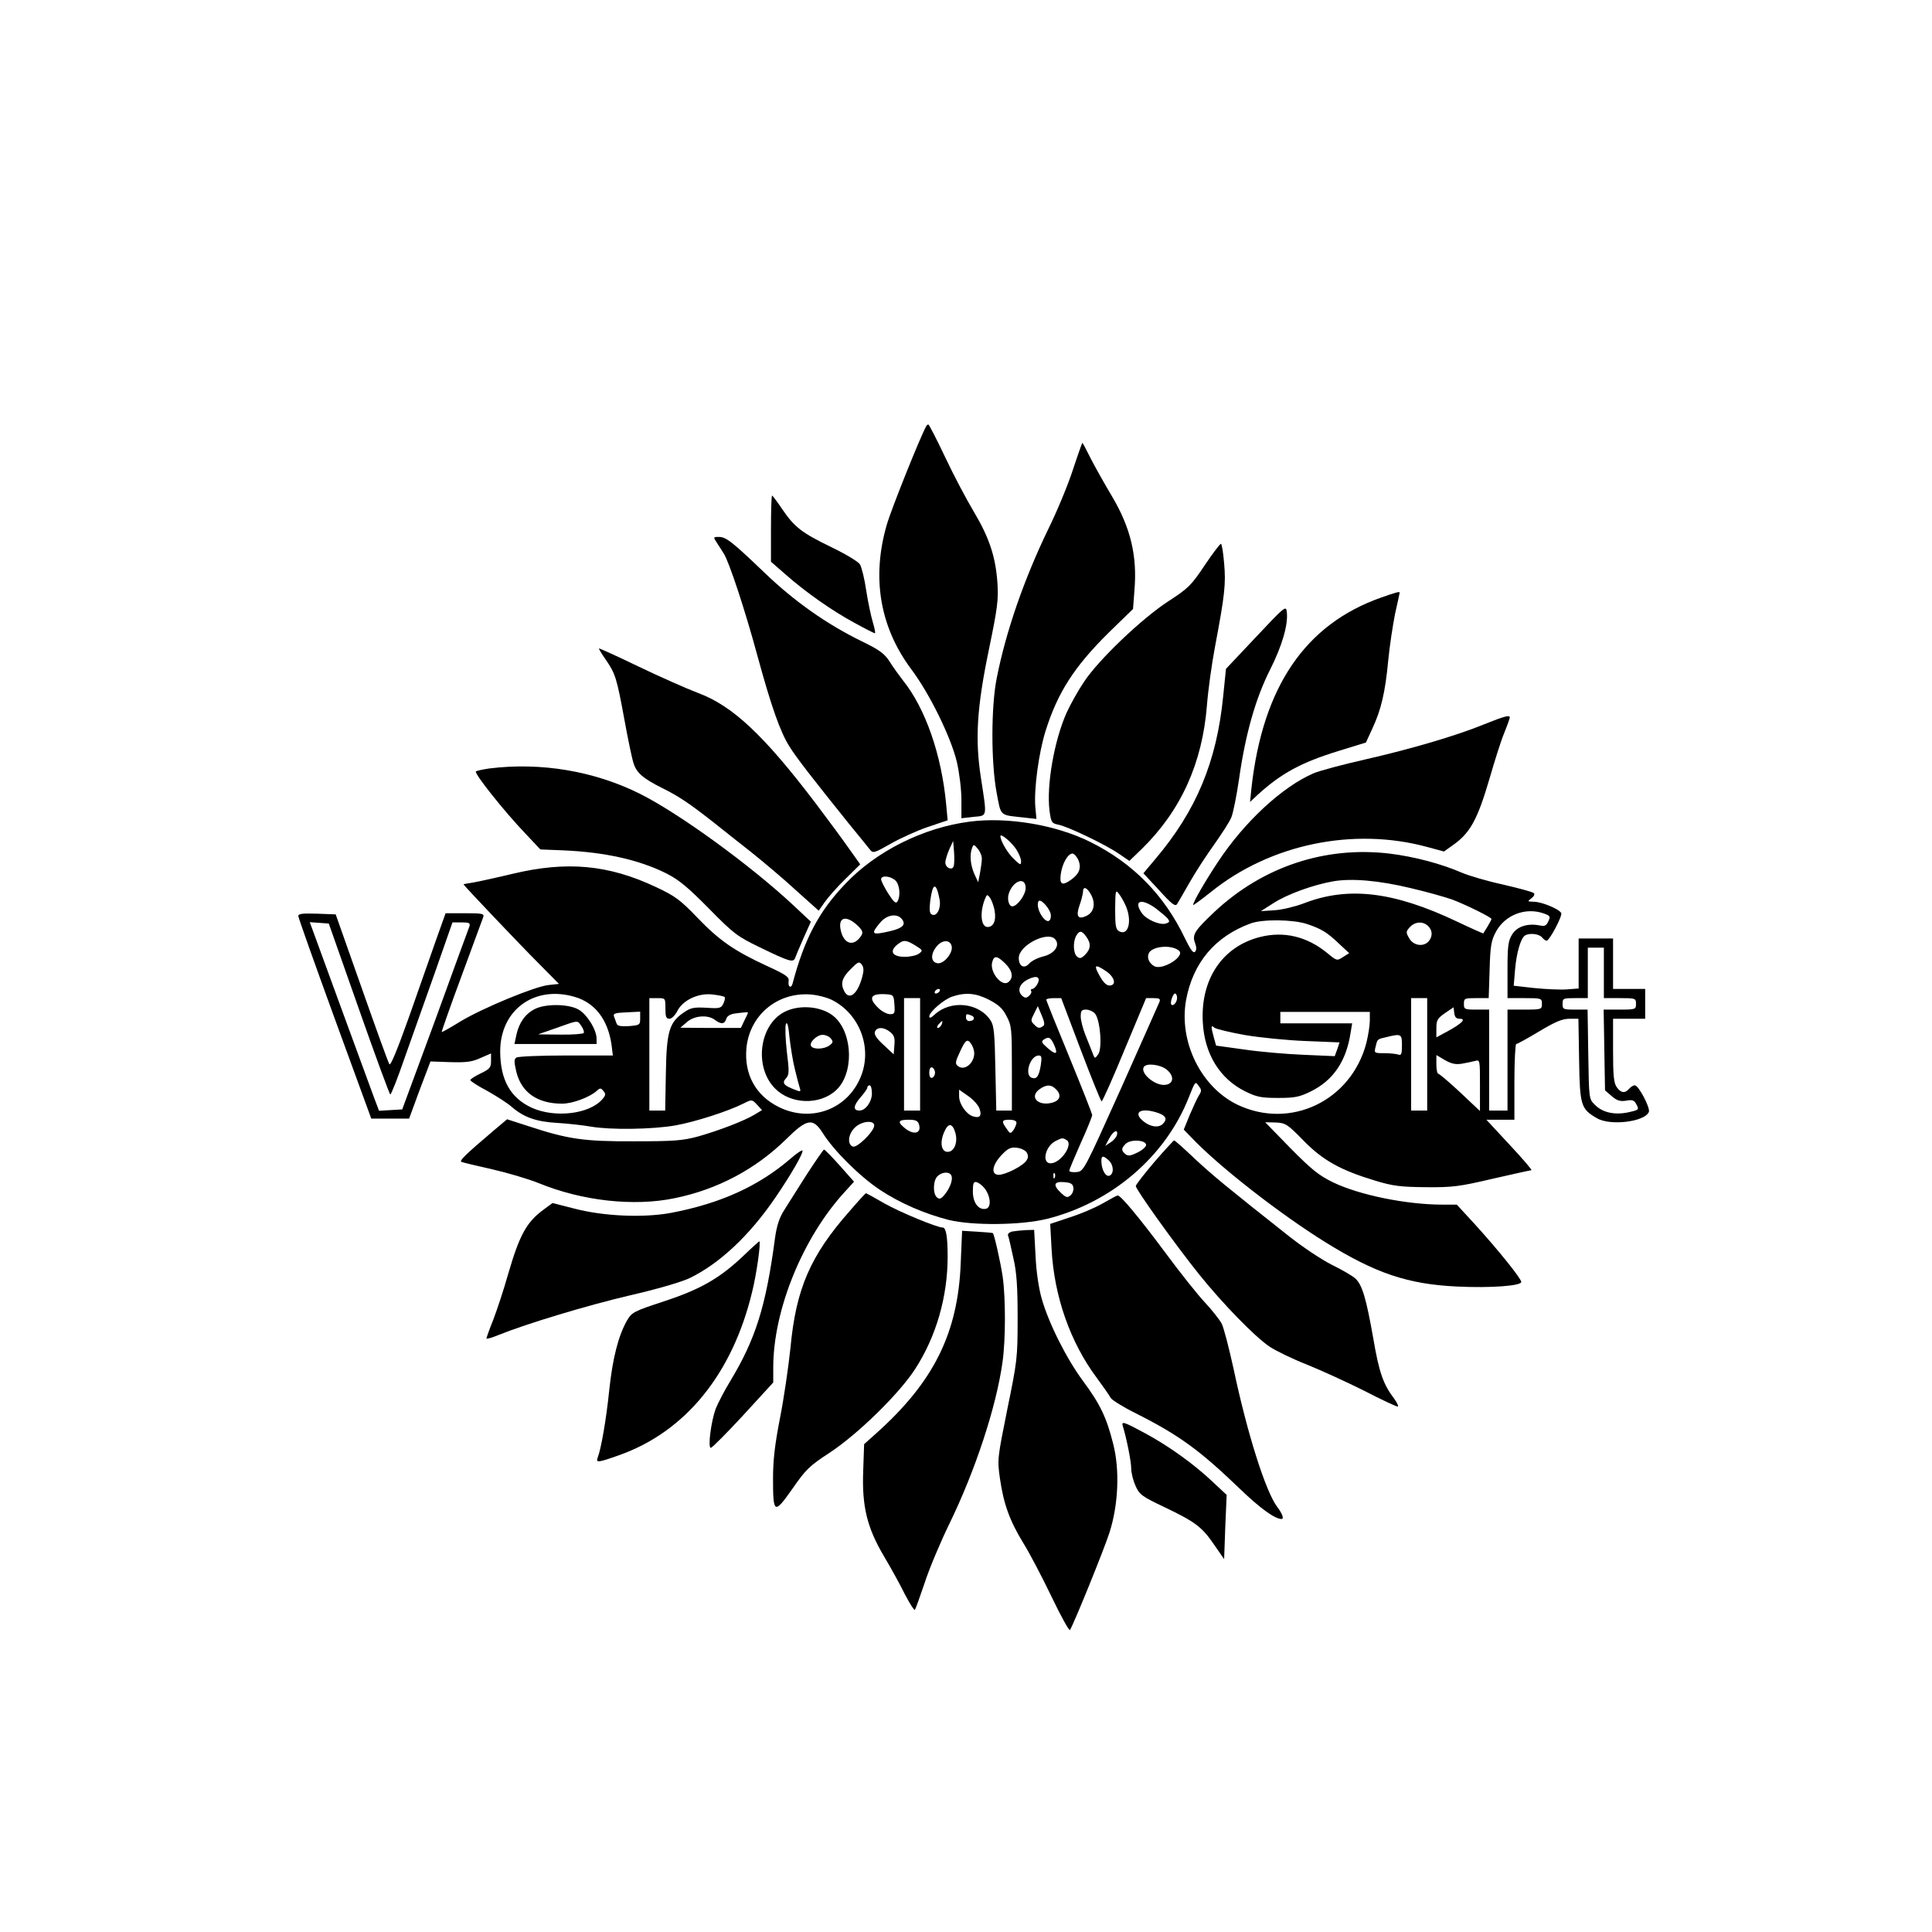 <?xml version="1.0" encoding="UTF-8" standalone="yes"?>
<svg version="1.0" xmlns="http://www.w3.org/2000/svg" width="100mm" height="100mm" viewBox="0 0 596 842" preserveAspectRatio="xMidYMid meet">
  <g transform="translate(0,842) scale(0.1,-0.1)" fill="#000000" stroke="none">
    <path d="M2807 6563 c-24 -41 -152 -360 -172 -429 -67 -230 -31 -446 106 -630
80 -106 173 -296 199 -404 11 -48 20 -120 20 -165 l0 -81 53 6 c61 6 59 -5 32
170 -26 169 -18 305 35 560 37 179 42 216 37 290 -8 113 -35 196 -103 310 -31
52 -88 159 -125 238 -37 78 -70 142 -73 142 -3 0 -7 -3 -9 -7z"/>
    <path d="M3446 6373 c-21 -65 -69 -181 -107 -258 -106 -219 -185 -447 -225
-650 -25 -125 -25 -366 -1 -497 21 -109 9 -99 128 -112 l46 -5 -5 54 c-6 77
15 235 45 330 53 168 125 279 273 426 l108 105 6 80 c13 150 -16 274 -99 413
-31 52 -72 125 -91 162 -19 38 -35 69 -37 69 -1 0 -20 -53 -41 -117z"/>
    <path d="M2130 6116 l0 -144 63 -55 c87 -77 205 -160 302 -212 45 -25 85 -45
88 -45 3 0 -1 21 -9 48 -8 26 -21 88 -29 139 -7 50 -20 101 -27 113 -7 12 -62
45 -124 75 -130 63 -161 87 -215 166 -22 33 -42 59 -44 59 -3 0 -5 -65 -5
-144z"/>
    <path d="M1894 6055 c9 -14 22 -35 30 -47 24 -37 94 -250 147 -446 60 -220
100 -334 140 -396 28 -46 103 -142 258 -335 42 -51 83 -102 91 -112 15 -19 18
-18 92 24 42 24 115 57 162 73 l86 29 -6 65 c-20 221 -91 423 -189 545 -17 22
-44 59 -58 82 -22 34 -43 50 -121 88 -152 74 -294 174 -423 298 -143 137 -169
157 -200 157 -25 0 -25 -1 -9 -25z"/>
    <path d="M4020 5956 c-58 -87 -71 -100 -159 -157 -115 -75 -304 -255 -367
-351 -25 -37 -58 -96 -75 -133 -54 -120 -89 -317 -75 -428 7 -51 9 -55 38 -61
42 -8 206 -87 263 -126 l47 -32 55 53 c170 167 263 373 283 624 5 66 21 181
35 255 43 228 48 275 40 365 -4 47 -10 85 -14 85 -4 0 -36 -42 -71 -94z"/>
    <path d="M4790 5816 c-331 -116 -517 -389 -566 -831 l-6 -60 33 31 c103 94
190 141 352 191 l120 37 28 61 c38 81 56 157 69 295 6 63 20 155 30 205 11 49
20 90 20 92 0 6 -15 2 -80 -21z"/>
    <path d="M4244 5644 l-131 -139 -12 -118 c-28 -287 -118 -501 -296 -711 l-52
-62 69 -74 c55 -61 70 -72 78 -60 5 8 30 51 55 95 25 44 73 118 107 165 33 47
67 99 74 117 8 18 23 93 34 168 28 197 72 351 135 476 53 105 80 198 73 253
-3 28 -10 22 -134 -110z"/>
    <path d="M1380 5594 c0 -3 13 -25 30 -49 42 -61 48 -80 81 -260 16 -88 34
-174 40 -191 13 -42 42 -67 124 -108 73 -36 119 -67 226 -151 34 -27 108 -86
163 -129 55 -44 144 -119 197 -168 l97 -87 26 37 c14 20 54 66 90 101 l65 64
-47 66 c-25 36 -92 127 -148 201 -224 295 -361 424 -512 480 -48 18 -165 70
-259 115 -95 46 -173 81 -173 79z"/>
    <path d="M5240 5264 c-122 -50 -319 -108 -521 -154 -97 -22 -198 -49 -224 -60
-137 -59 -303 -213 -418 -388 -58 -88 -107 -173 -107 -186 0 -3 35 23 78 57
258 208 620 283 941 196 l74 -20 38 27 c76 53 108 111 161 292 21 73 49 162
63 196 14 34 25 66 25 69 0 12 -23 6 -110 -29z"/>
    <path d="M903 5071 c-28 -4 -55 -10 -59 -13 -8 -9 125 -176 216 -271 l65 -69
100 -4 c182 -8 330 -41 450 -101 55 -28 94 -61 185 -153 107 -109 123 -121
220 -168 132 -64 148 -69 156 -45 4 10 20 49 37 87 l31 69 -79 74 c-187 174
-494 397 -665 483 -198 99 -430 139 -657 111z"/>
    <path d="M2995 4839 c-201 -26 -407 -129 -541 -271 -115 -120 -178 -239 -230
-435 -6 -23 -21 -14 -17 10 3 19 -9 28 -94 67 -143 66 -208 111 -304 211 -75
78 -97 94 -180 133 -208 98 -389 114 -624 58 -71 -17 -149 -34 -172 -38 -24
-4 -43 -7 -43 -8 0 -4 247 -264 325 -342 l91 -92 -46 -5 c-61 -7 -286 -100
-384 -159 -43 -27 -80 -47 -81 -46 -1 2 37 111 86 243 49 132 91 248 95 258 5
15 -3 17 -79 17 l-85 0 -40 -112 c-22 -62 -75 -213 -118 -336 -52 -146 -82
-219 -87 -210 -5 7 -59 157 -121 333 l-113 320 -81 3 c-62 2 -82 0 -82 -10 0
-7 72 -209 159 -448 l159 -435 83 0 82 0 46 125 47 124 86 -3 c70 -2 95 1 132
18 l46 20 0 -33 c0 -28 -5 -35 -45 -54 -25 -12 -45 -25 -45 -29 0 -5 33 -26
73 -47 39 -22 88 -53 106 -69 54 -47 109 -66 202 -71 46 -3 111 -10 144 -16
87 -15 269 -12 367 5 86 15 232 62 299 96 36 18 36 18 58 -5 l22 -24 -33 -20
c-45 -27 -154 -69 -246 -95 -67 -18 -104 -21 -277 -21 -220 -1 -289 9 -462 66
l-93 30 -57 -48 c-127 -108 -154 -134 -141 -138 7 -3 67 -17 133 -32 66 -15
157 -42 202 -60 190 -78 415 -103 593 -66 187 38 354 127 487 258 90 89 116
93 158 27 48 -77 162 -190 249 -248 89 -59 196 -105 302 -132 105 -25 314 -23
427 5 280 70 515 270 617 527 30 75 29 74 45 51 12 -15 12 -22 0 -40 -7 -11
-25 -50 -40 -85 l-26 -64 33 -34 c117 -124 385 -333 583 -456 220 -137 362
-184 576 -194 146 -7 279 3 279 20 -1 16 -102 141 -201 250 l-80 87 -62 0
c-158 0 -363 42 -477 97 -62 30 -94 56 -186 149 l-110 113 45 -1 c43 -2 51 -6
121 -78 85 -87 162 -130 315 -176 76 -23 110 -27 220 -28 117 -1 146 3 291 37
88 20 164 37 168 37 5 0 -38 50 -94 110 l-102 110 61 0 61 0 0 165 c0 91 4
165 8 165 5 0 50 25 100 55 70 42 101 55 131 55 l40 0 3 -179 c3 -199 8 -214
77 -254 58 -35 210 -16 227 27 7 18 -45 116 -61 116 -7 0 -18 -7 -25 -15 -18
-21 -36 -19 -54 7 -13 18 -16 52 -16 160 l0 138 70 0 70 0 0 65 0 65 -70 0
-70 0 0 110 0 110 -75 0 -75 0 0 -109 0 -109 -52 -4 c-29 -2 -93 1 -142 6
l-89 10 6 71 c6 71 24 134 42 147 17 13 62 9 75 -7 7 -8 16 -15 20 -15 13 0
71 110 64 121 -10 18 -86 49 -119 49 -29 1 -29 1 -11 15 12 9 16 18 10 23 -5
5 -65 21 -134 37 -69 15 -150 39 -180 52 -87 38 -207 70 -315 83 -280 33 -551
-57 -761 -253 -89 -84 -100 -101 -85 -139 6 -17 6 -29 -1 -36 -8 -8 -20 10
-44 59 -90 188 -225 326 -411 419 -150 75 -363 111 -528 89z m203 -119 c12
-18 22 -42 22 -53 0 -19 -3 -18 -31 9 -27 25 -59 79 -59 100 0 14 46 -24 68
-56z m-272 -76 c-7 -19 -36 -6 -36 17 0 11 8 36 17 57 l17 37 4 -49 c2 -27 1
-55 -2 -62z m123 32 c0 -11 -4 -39 -8 -61 l-8 -40 -17 37 c-17 39 -21 84 -9
114 6 15 8 15 25 -6 10 -12 18 -32 17 -44z m421 -5 c14 -34 3 -60 -32 -85 -39
-28 -51 -21 -45 24 6 46 31 90 51 90 7 0 19 -13 26 -29z m-798 -88 c19 -17 24
-68 9 -92 -7 -11 -16 -2 -40 35 -17 27 -31 55 -31 62 0 18 40 15 62 -5z m2248
-34 c69 -16 149 -39 178 -49 61 -23 172 -78 172 -85 0 -3 -8 -18 -17 -33 -9
-15 -18 -28 -18 -30 -1 -1 -53 22 -116 52 -276 131 -474 154 -667 79 -37 -14
-94 -28 -127 -30 l-60 -4 55 35 c60 39 174 80 260 95 81 14 199 4 340 -30z
m-1680 1 c0 -30 -37 -80 -58 -80 -15 0 -23 30 -16 54 18 58 74 78 74 26z
m-375 -50 c7 -40 -13 -78 -35 -65 -9 5 -10 22 -6 58 11 82 26 84 41 7z m661
19 c20 -39 11 -76 -22 -91 -36 -17 -46 -1 -29 47 8 22 14 48 15 58 0 27 18 20
36 -14z m150 -46 c29 -66 12 -133 -28 -112 -15 8 -18 22 -18 97 1 81 2 86 16
67 9 -11 22 -34 30 -52z m-571 -24 c7 -41 -5 -69 -31 -69 -28 0 -35 59 -13
118 10 25 11 26 24 9 7 -11 17 -37 20 -58z m245 -19 c0 -27 -15 -32 -32 -12
-20 23 -31 59 -22 74 9 15 54 -36 54 -62z m456 32 c21 -16 45 -36 52 -44 11
-14 10 -17 -7 -23 -26 -8 -85 17 -105 46 -37 54 -3 66 60 21z m1692 -23 c28
-10 30 -13 20 -34 -9 -20 -16 -23 -39 -18 -52 10 -98 -5 -119 -40 -17 -27 -20
-51 -20 -154 l0 -123 75 0 c73 0 75 -1 75 -25 0 -24 -2 -25 -75 -25 l-75 0 0
-220 0 -220 -40 0 -40 0 0 220 0 220 -55 0 c-52 0 -55 1 -55 25 0 24 3 25 54
25 l54 0 4 123 c3 106 7 128 28 167 40 73 129 107 208 79z m-2798 -24 c20 -24
5 -40 -50 -53 -82 -19 -87 -14 -44 37 28 34 73 42 94 16z m-190 -31 c19 -19
22 -28 14 -41 -30 -48 -72 -41 -88 15 -18 65 20 78 74 26z m1956 9 c63 -21 89
-37 141 -87 l43 -40 -27 -17 c-26 -17 -27 -17 -68 17 -89 73 -190 97 -295 70
-163 -42 -258 -184 -248 -370 7 -139 74 -248 186 -303 49 -24 69 -28 142 -28
73 0 93 4 142 28 98 48 155 131 174 255 l7 42 -157 0 -156 0 0 25 0 25 195 0
195 0 0 -38 c0 -21 -7 -64 -15 -97 -66 -253 -332 -380 -563 -269 -158 77 -255
274 -223 455 30 163 126 277 280 334 52 20 187 18 247 -2z m-4132 -370 c72
-205 134 -373 137 -373 4 0 32 71 62 158 31 86 90 255 133 375 l76 217 40 0
c33 0 38 -3 34 -17 -4 -10 -71 -193 -149 -408 l-144 -390 -50 -3 -51 -3 -22
58 c-22 59 -241 657 -266 726 l-14 38 42 -3 41 -3 131 -372z m4660 361 c21
-20 20 -48 0 -69 -24 -23 -66 -15 -83 17 -14 24 -14 28 3 47 23 25 58 27 80 5z
m-1490 -46 c22 -30 20 -54 -5 -79 -16 -16 -23 -18 -35 -8 -16 13 -19 62 -4 90
14 25 25 24 44 -3z m-135 -12 c22 -26 -3 -62 -51 -74 -25 -6 -53 -20 -63 -32
-22 -24 -45 -11 -45 25 0 55 127 120 159 81z m-609 -27 c32 -20 33 -22 15 -35
-10 -8 -38 -14 -62 -14 -53 0 -68 23 -34 52 29 23 38 23 81 -3z m158 -5 c4
-29 -35 -76 -62 -72 -29 4 -32 38 -5 72 25 32 62 32 67 0z m990 -17 c29 -24
-71 -87 -107 -68 -22 12 -33 35 -25 55 12 32 98 41 132 13z m1852 -97 l0 -110
70 0 c68 0 70 -1 70 -25 0 -24 -2 -25 -71 -25 l-70 0 3 -176 3 -176 29 -25
c23 -20 37 -24 63 -20 26 5 35 2 43 -13 15 -27 14 -27 -35 -38 -58 -12 -111
-1 -144 33 -26 25 -26 26 -29 220 l-3 195 -55 0 c-51 0 -54 1 -54 25 0 24 3
25 55 25 l55 0 0 110 0 110 35 0 35 0 0 -110z m-2609 41 c32 -32 37 -62 14
-81 -28 -23 -82 42 -71 86 8 31 21 30 57 -5z m-623 -58 c-20 -75 -56 -104 -78
-64 -18 34 -11 59 27 97 33 33 37 35 49 20 9 -13 9 -27 2 -53z m1063 24 c38
-26 46 -62 14 -62 -13 0 -28 15 -43 43 -27 48 -20 52 29 19z m-300 -56 c-7
-12 -16 -21 -22 -21 -6 0 -8 -4 -5 -9 3 -5 -1 -14 -10 -22 -12 -10 -18 -9 -31
3 -21 22 -9 53 30 71 37 18 54 8 38 -22z m-426 -31 c-3 -5 -11 -10 -16 -10 -6
0 -7 5 -4 10 3 6 11 10 16 10 6 0 7 -4 4 -10z m-1589 -25 c88 -26 143 -99 159
-207 l6 -48 -203 0 c-112 0 -209 -4 -217 -9 -11 -7 -11 -17 -1 -61 22 -91 92
-140 200 -140 45 0 120 28 151 56 14 13 18 13 29 -1 11 -13 10 -19 -6 -37 -57
-64 -206 -81 -306 -36 -93 43 -137 120 -138 244 -1 182 149 292 326 239z m652
0 c3 -3 1 -15 -5 -28 -10 -21 -16 -23 -74 -19 -55 3 -69 0 -98 -20 -64 -43
-76 -82 -79 -265 l-3 -163 -35 0 -34 0 0 245 0 245 35 0 c35 0 35 0 35 -45 0
-36 3 -45 18 -45 9 0 24 15 33 32 23 48 91 81 153 74 27 -3 51 -8 54 -11z
m468 -13 c126 -64 180 -220 120 -347 -62 -135 -218 -187 -353 -119 -100 50
-150 142 -140 255 13 143 133 245 278 235 30 -2 73 -13 95 -24z m272 -19 c3
-39 1 -43 -19 -43 -13 0 -36 12 -51 27 -45 43 -35 64 32 60 34 -2 35 -4 38
-44z m412 20 c42 -22 60 -38 77 -72 22 -41 23 -56 23 -228 l0 -183 -34 0 -34
0 -4 183 c-3 156 -6 187 -21 210 -51 78 -174 90 -244 25 -15 -14 -23 -17 -23
-8 0 20 64 75 101 87 58 19 102 15 159 -14z m820 8 c0 -19 -17 -38 -25 -29 -7
7 7 48 16 48 5 0 9 -9 9 -19z m-1120 -246 l0 -245 -35 0 -35 0 0 245 0 245 35
0 35 0 0 -245z m700 20 c47 -124 88 -225 91 -225 4 0 49 101 100 225 l94 225
32 0 c27 0 31 -3 26 -17 -4 -10 -80 -180 -168 -378 -161 -358 -162 -360 -193
-363 -18 -2 -32 1 -32 6 0 4 23 59 50 120 28 61 50 117 50 122 0 6 -45 120
-100 254 -55 133 -100 245 -100 249 0 4 15 7 33 7 l32 0 85 -225z m1510 -20
l0 -245 -35 0 -35 0 0 245 0 245 35 0 35 0 0 -245z m-1674 123 c-16 -11 -23
-10 -40 8 -14 14 -14 18 1 47 l16 32 17 -40 c12 -28 14 -42 6 -47z m1816 32
c29 0 10 -20 -52 -54 l-50 -27 0 40 c0 35 5 43 38 66 l37 25 3 -25 c2 -18 9
-25 24 -25z m-1590 23 c23 -27 33 -153 14 -178 -14 -20 -15 -20 -24 5 -6 14
-19 49 -31 78 -12 29 -21 66 -21 82 0 25 4 30 23 30 13 0 31 -8 39 -17z
m-1982 -21 c0 -29 -2 -30 -49 -34 -38 -2 -51 1 -54 12 -3 8 -8 22 -11 30 -5
13 5 16 54 18 l60 3 0 -29z m470 25 c0 -2 -7 -18 -16 -35 l-15 -32 -132 0
-132 1 28 24 c32 29 92 34 123 10 26 -20 42 -19 49 4 4 13 17 21 38 24 18 2
38 5 45 5 6 1 12 0 12 -1z m974 -13 c18 -7 12 -24 -10 -24 -8 0 -14 7 -14 15
0 17 2 18 24 9z m-130 -39 c-4 -8 -11 -15 -16 -15 -6 0 -5 6 2 15 7 8 14 15
16 15 2 0 1 -7 -2 -15z m1322 -46 c65 -11 185 -23 265 -26 l147 -6 -10 -30
-11 -30 -136 6 c-75 3 -191 13 -258 23 l-123 17 -10 36 c-13 48 -13 56 3 42 8
-6 67 -20 133 -32z m-1546 13 c17 -14 21 -26 18 -57 l-3 -40 -44 41 c-31 28
-42 46 -38 57 8 22 39 22 67 -1z m2230 -58 c0 -38 -3 -45 -16 -40 -9 3 -36 6
-61 6 -44 0 -45 1 -38 27 8 35 7 34 47 43 65 16 68 14 68 -36z m-1514 -2 c16
-38 5 -41 -33 -7 -24 21 -26 26 -13 35 21 14 30 9 46 -28z m-352 -18 c12 -46
-35 -95 -68 -71 -14 11 -14 17 9 66 20 43 28 51 39 42 8 -7 17 -23 20 -37z
m292 -66 c-8 -49 -18 -63 -40 -55 -33 13 -6 97 31 97 13 0 14 -8 9 -42z m1834
6 c19 3 45 9 58 12 22 6 22 6 22 -106 l0 -112 -86 81 c-48 45 -91 81 -95 81
-5 0 -9 18 -9 41 l0 41 37 -22 c28 -16 46 -20 73 -16z m-1286 -25 c35 -28 32
-63 -6 -67 -44 -5 -110 51 -93 78 11 18 71 11 99 -11z m-1009 -14 c0 -10 -6
-20 -12 -22 -8 -3 -13 5 -13 22 0 17 5 25 13 23 6 -3 12 -13 12 -23z m-275
-90 c0 -37 -28 -75 -54 -75 -29 0 -27 21 3 56 17 19 31 39 31 44 0 6 5 10 10
10 6 0 10 -16 10 -35z m805 15 c22 -24 14 -47 -20 -56 -63 -16 -101 27 -53 60
30 21 51 20 73 -4z m-336 -82 c11 -31 1 -43 -29 -33 -29 9 -60 54 -60 87 l0
29 40 -28 c22 -15 44 -40 49 -55z m780 -19 c33 -12 39 -27 19 -47 -18 -18 -52
-14 -82 9 -53 41 -15 65 63 38z m-1044 -49 c13 -42 -26 -49 -67 -12 -27 23
-22 32 21 32 31 0 41 -4 46 -20z m425 7 c0 -7 -6 -21 -13 -32 -13 -17 -15 -17
-30 6 -24 33 -21 39 13 39 18 0 30 -5 30 -13z m-620 -12 c0 -26 -75 -99 -93
-92 -25 9 -21 54 8 82 28 29 85 35 85 10z m354 -33 c11 -41 -5 -82 -34 -82
-27 0 -35 39 -16 84 18 44 37 43 50 -2z m704 -8 c-2 -9 -14 -24 -27 -32 l-24
-16 17 32 c17 33 40 44 34 16z m-219 -23 c30 -19 -27 -101 -70 -101 -40 0 -24
74 21 97 30 15 31 15 49 4z m346 -21 c0 -8 -17 -23 -38 -33 -30 -15 -41 -16
-52 -7 -19 16 -19 25 1 45 21 21 89 17 89 -5z m-521 -32 c8 -13 8 -23 0 -35
-13 -23 -91 -63 -121 -63 -35 0 -30 41 11 85 28 30 41 36 67 33 18 -2 37 -11
43 -20z m358 -35 c22 -20 24 -59 3 -67 -17 -6 -35 28 -35 65 0 23 8 24 32 2z
m-687 -64 c10 -15 -2 -52 -26 -83 -17 -21 -24 -24 -35 -15 -19 15 -18 74 2 93
18 18 50 21 59 5z m452 -11 c-3 -8 -6 -5 -6 6 -1 11 2 17 5 13 3 -3 4 -12 1
-19z m-305 -48 c26 -35 29 -83 5 -88 -32 -7 -57 26 -57 75 0 36 3 44 16 41 9
-2 25 -14 36 -28z m386 4 c2 -11 -4 -27 -13 -34 -13 -11 -19 -9 -40 10 -37 35
-33 52 13 48 29 -2 38 -8 40 -24z"/>
    <path d="M1102 4023 c-41 -20 -69 -58 -81 -111 l-9 -42 179 0 179 0 0 23 c0
40 -43 108 -80 128 -44 24 -142 25 -188 2z m202 -75 c8 -12 13 -25 10 -30 -3
-4 -49 -8 -102 -7 l-97 1 80 28 c98 35 91 34 109 8z"/>
    <path d="M2187 4009 c-109 -58 -131 -241 -39 -333 68 -69 193 -73 264 -9 79
70 77 245 -4 320 -51 47 -153 58 -221 22z m48 -252 c8 -34 18 -70 21 -80 5
-15 2 -16 -22 -6 -48 18 -57 29 -39 49 15 16 15 30 4 118 -6 55 -8 108 -4 119
6 12 11 -6 16 -60 5 -43 15 -106 24 -140z m156 137 c11 -14 10 -18 -6 -30 -22
-17 -71 -19 -80 -3 -10 15 25 49 50 49 13 0 29 -7 36 -16z"/>
    <path d="M3801 3356 c-44 -52 -81 -99 -81 -105 0 -15 171 -254 276 -385 103
-128 241 -270 307 -315 27 -18 99 -53 160 -77 62 -25 174 -76 250 -114 75 -39
142 -70 148 -70 5 0 -1 15 -14 33 -49 64 -67 117 -92 264 -31 175 -48 233 -78
261 -12 11 -58 38 -103 60 -44 22 -128 78 -186 124 -272 215 -329 262 -410
337 -47 45 -88 81 -91 81 -2 0 -41 -42 -86 -94z"/>
    <path d="M2216 3371 c-139 -120 -306 -196 -522 -237 -119 -22 -293 -15 -422
19 l-94 24 -38 -28 c-75 -55 -105 -109 -155 -280 -19 -68 -49 -158 -65 -200
-17 -42 -30 -79 -30 -82 0 -4 24 3 53 15 124 50 387 129 570 172 118 27 224
58 261 75 131 63 262 186 374 350 70 102 126 200 119 207 -2 3 -26 -13 -51
-35z"/>
    <path d="M2285 3300 c-38 -61 -83 -130 -98 -155 -20 -31 -32 -68 -39 -118 -40
-302 -85 -443 -196 -627 -25 -41 -53 -95 -63 -120 -20 -55 -35 -170 -21 -170
5 0 69 64 141 142 l131 143 0 66 c0 250 129 566 312 765 l40 44 -62 70 c-34
38 -65 70 -69 70 -3 -1 -37 -50 -76 -110z"/>
    <path d="M2473 3142 c-171 -194 -234 -338 -258 -596 -9 -85 -29 -223 -46 -308
-22 -113 -30 -181 -30 -261 0 -155 5 -158 84 -46 59 85 74 100 163 158 123 81
302 256 372 364 92 142 142 315 142 491 0 85 -7 126 -21 126 -25 0 -187 67
-254 105 -43 25 -80 45 -81 45 -2 0 -34 -35 -71 -78z"/>
    <path d="M3575 3175 c-33 -19 -97 -46 -144 -61 l-84 -28 6 -110 c11 -205 81
-406 197 -561 28 -38 56 -78 61 -88 6 -9 55 -40 110 -67 188 -95 276 -159 451
-327 89 -86 154 -133 183 -133 12 0 4 23 -19 53 -50 67 -130 318 -190 602 -20
91 -43 180 -52 197 -10 18 -43 60 -74 93 -31 33 -109 131 -173 218 -112 150
-192 247 -206 247 -3 0 -33 -16 -66 -35z"/>
    <path d="M2957 2915 c-12 -306 -118 -519 -372 -745 l-49 -44 -4 -116 c-6 -156
17 -249 92 -375 29 -49 70 -123 90 -164 21 -40 40 -70 43 -67 3 3 22 56 43
118 20 62 69 178 108 258 113 232 204 509 231 703 14 97 14 279 1 372 -9 62
-37 186 -43 191 -1 1 -32 4 -68 6 l-66 4 -6 -141z"/>
    <path d="M3182 3053 c-13 -3 -21 -10 -19 -17 3 -7 13 -50 23 -97 15 -64 19
-126 19 -264 0 -174 -2 -187 -45 -397 -43 -214 -44 -219 -32 -302 16 -112 43
-185 103 -283 28 -45 83 -151 123 -234 40 -84 76 -148 79 -143 18 29 149 352
172 424 39 121 46 274 16 389 -28 112 -56 171 -130 271 -73 98 -151 254 -181
360 -13 45 -24 119 -27 188 l-6 112 -36 -1 c-20 -1 -46 -4 -59 -6z"/>
    <path d="M2011 2948 c-104 -99 -188 -147 -346 -199 -134 -44 -141 -48 -163
-85 -37 -66 -62 -162 -77 -304 -13 -127 -35 -253 -50 -292 -9 -24 0 -23 93 10
289 102 494 354 580 712 20 80 39 220 31 220 -2 -1 -33 -28 -68 -62z"/>
    <path d="M3664 2203 c16 -53 36 -152 36 -183 0 -19 9 -54 19 -76 17 -38 28
-46 127 -93 134 -64 163 -86 216 -164 l43 -62 5 140 6 140 -61 57 c-80 76
-191 156 -295 212 -95 51 -104 54 -96 29z"/>
  </g>
</svg>